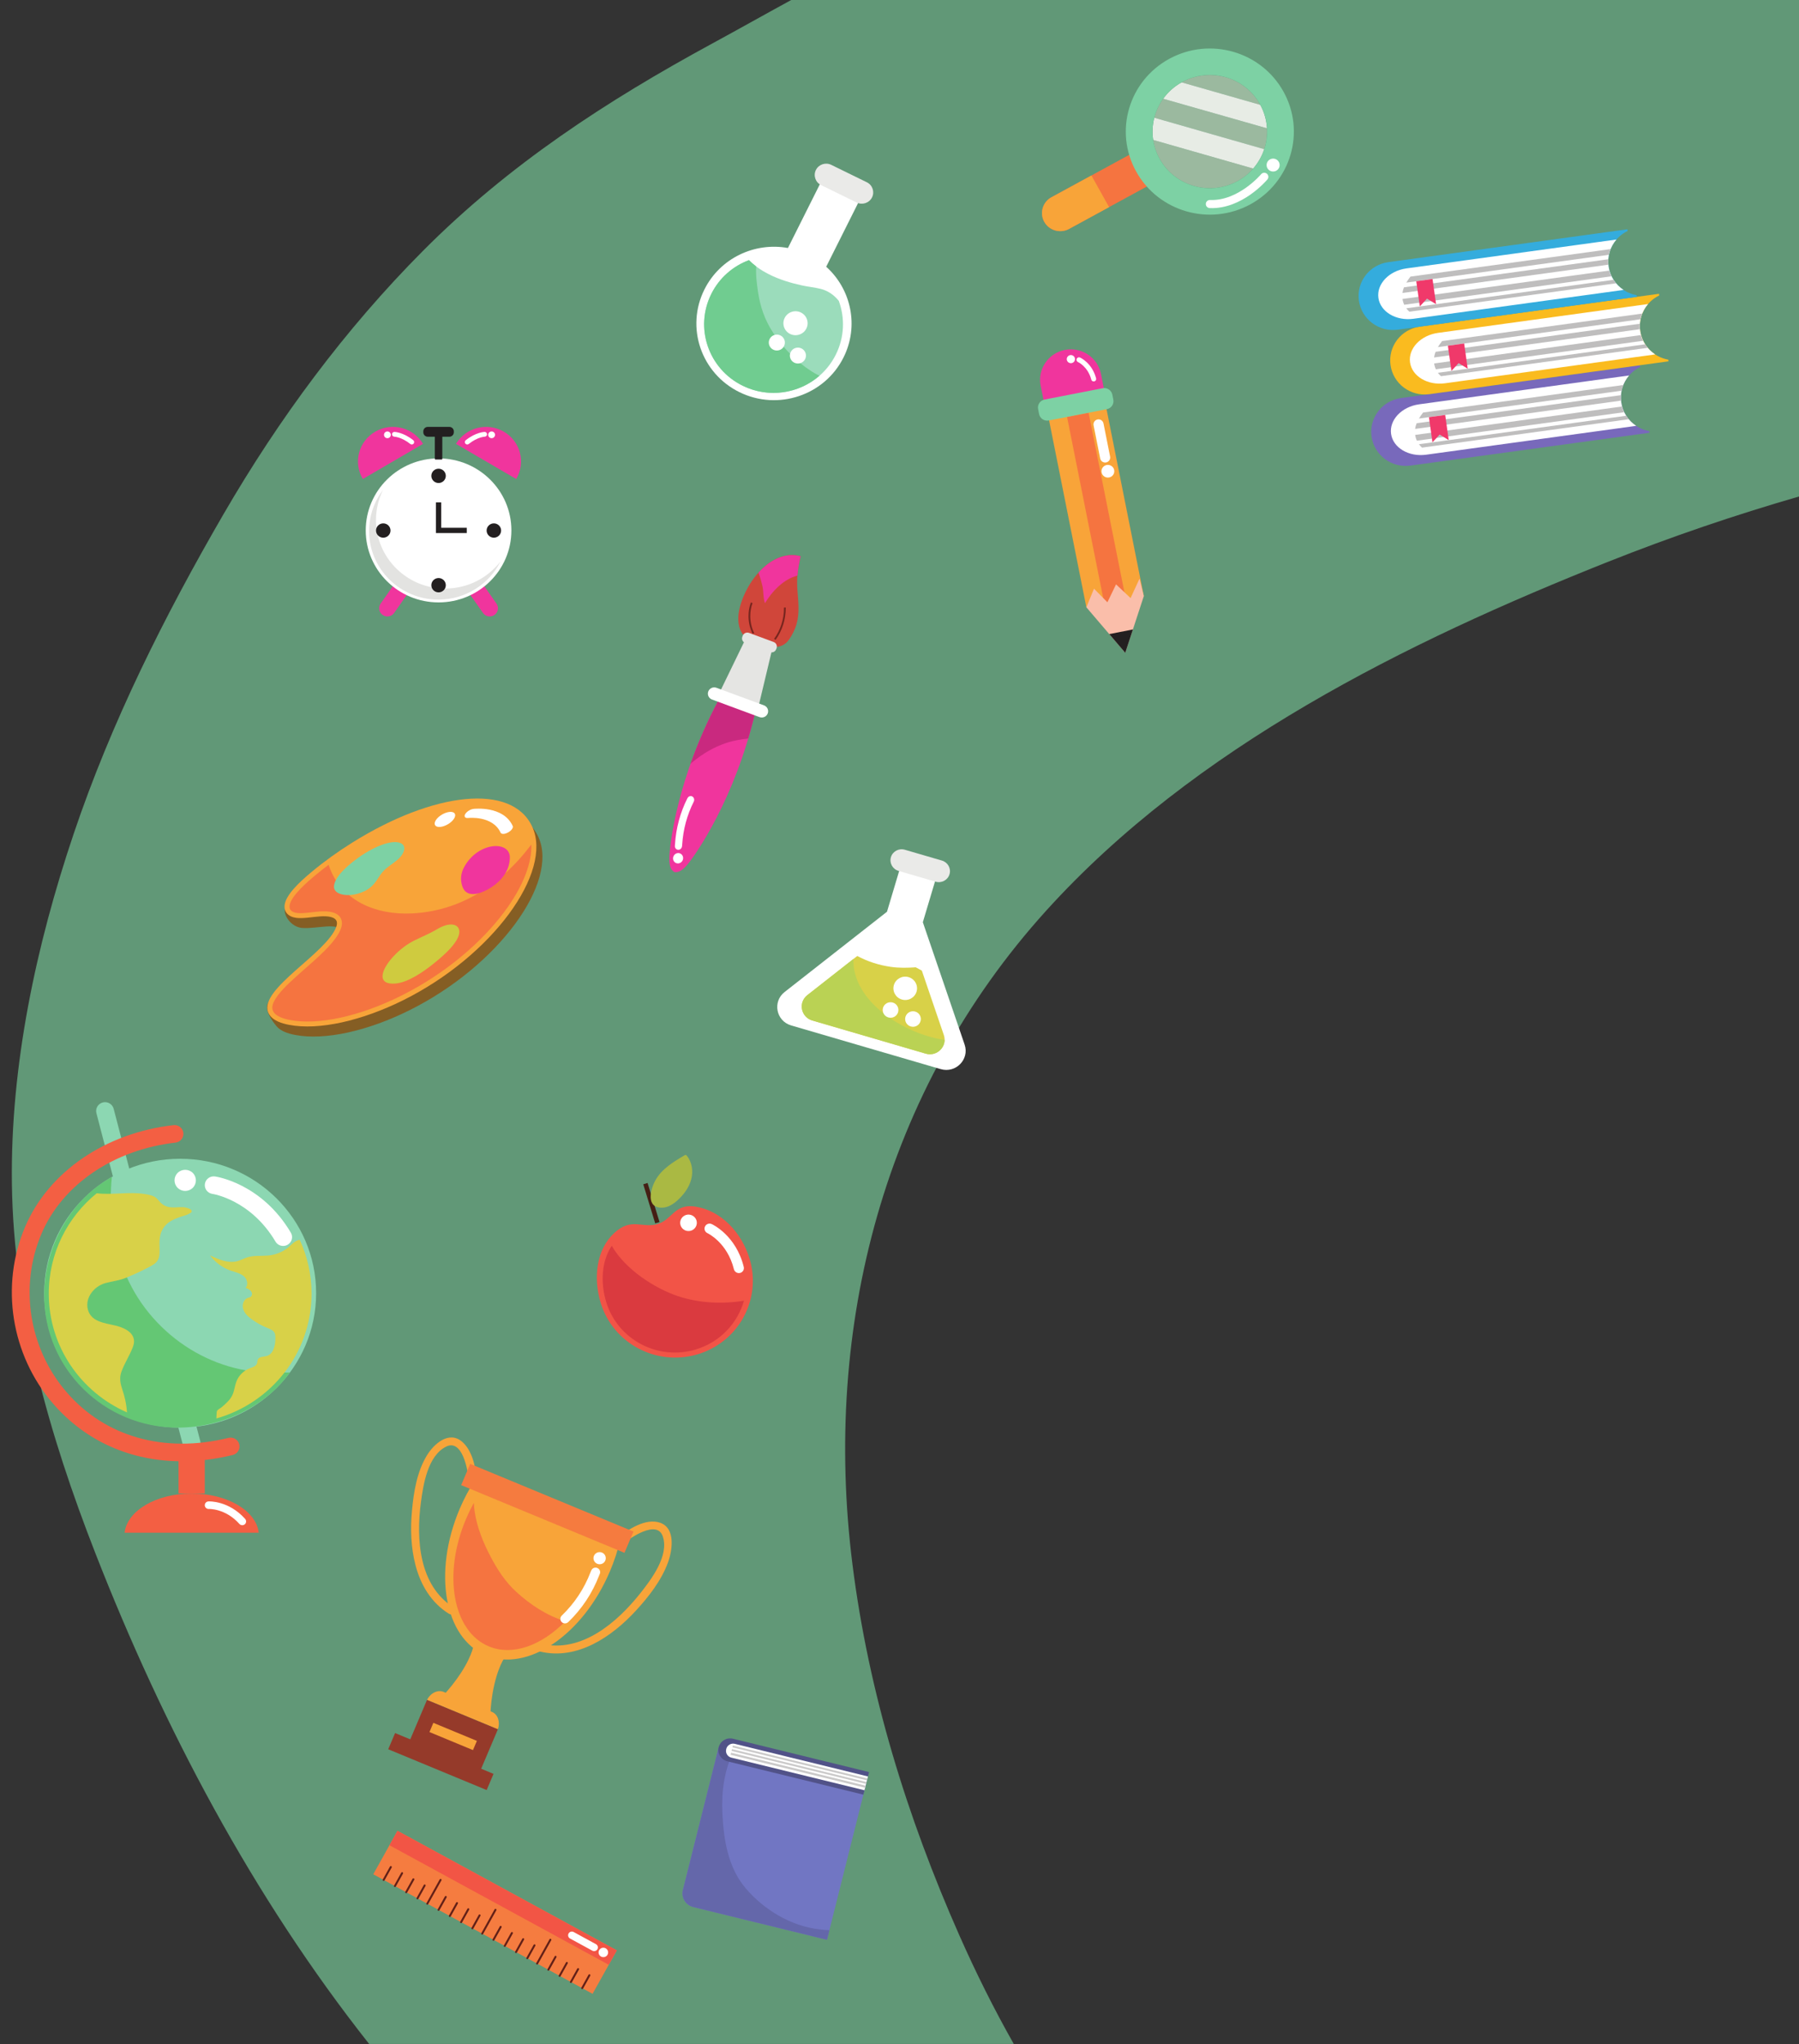 <?xml version="1.0" encoding="UTF-8"?><svg xmlns="http://www.w3.org/2000/svg" xmlns:xlink="http://www.w3.org/1999/xlink" height="425.2" preserveAspectRatio="xMidYMid meet" version="1.0" viewBox="22.5 0.0 374.3 425.2" width="374.3" zoomAndPan="magnify"><rect x="22.5" y="0.0" width="374.3" height="425.2" fill="#333333" stroke="none"/><defs><clipPath id="a"><path d="M 0 0 L 396.852 0 L 396.852 425.199 L 0 425.199 Z M 0 0"/></clipPath><clipPath id="b"><path d="M 24 0 L 396.852 0 L 396.852 425.199 L 24 425.199 Z M 24 0"/></clipPath></defs><g><g clip-path="url(#a)"/><g clip-path="url(#b)"><path d="M 396.852 0.004 L 187.117 0.004 C 181.59 3.016 176.152 6.086 170.812 8.984 C 148.641 21.023 128.355 34.246 110.516 52.172 C 94.277 68.484 80.543 87.086 69.031 106.914 C 56.699 128.172 45.648 150.238 37.805 173.523 C 29.996 196.703 24.668 221.602 24.973 246.129 C 25.305 272.617 32.762 298.586 42.355 323.141 C 56.52 359.402 75.043 394.484 99.305 425.199 L 233.426 425.199 C 229.285 417.887 225.523 410.336 222.094 402.582 C 211.199 377.953 203.211 352.09 199.855 325.367 C 193.66 276.086 206.359 226.797 240.168 189.445 C 270.98 155.402 314.973 133.59 357.238 116.805 C 370.211 111.648 383.438 107.152 396.852 103.27 L 396.852 0.004" fill="#619877"/></g><g><path d="M 194.398 55.488 L 201.984 40.348 L 194.02 36.449 L 186.438 51.59 C 179.527 50.336 172.336 53.676 169.066 60.207 C 165.109 68.105 168.379 77.68 176.371 81.59 C 184.359 85.496 194.047 82.266 198 74.367 C 201.273 67.836 199.598 60.16 194.398 55.488" fill="#fff"/></g><g><path d="M 197.02 62.59 L 196.793 62.32 C 195.848 61.234 194.648 60.441 193.234 60.09 C 191.98 59.781 190.68 59.66 189.418 59.391 C 187.016 58.871 184.625 58.145 182.434 57.035 C 180.93 56.27 179.512 55.309 178.332 54.113 C 175.039 55.344 172.188 57.758 170.504 61.125 C 166.965 68.188 169.891 76.754 177.039 80.25 C 184.188 83.75 192.852 80.855 196.391 73.789 C 198.211 70.156 198.316 66.125 197.02 62.59" fill="#9bdcbb"/></g><g><path d="M 191.301 77.215 C 188.105 75.16 185.406 72.34 183.344 69.188 C 181.594 66.516 180.672 63.812 180.207 60.68 C 179.973 59.082 179.719 57.207 179.836 55.426 C 179.305 55.023 178.797 54.586 178.332 54.113 C 175.039 55.344 172.188 57.758 170.504 61.125 C 166.965 68.188 169.891 76.754 177.039 80.25 C 182.449 82.898 188.727 81.883 192.992 78.172 C 192.414 77.887 191.852 77.566 191.301 77.215" fill="#70cc90"/></g><g><path d="M 200.75 42.133 L 193.332 38.504 C 192.16 37.93 191.68 36.512 192.258 35.355 C 192.84 34.195 194.27 33.715 195.441 34.289 L 202.859 37.918 C 204.031 38.492 204.516 39.91 203.934 41.066 C 203.355 42.227 201.922 42.703 200.75 42.133" fill="#eaeae8"/></g><g><path d="M 190.273 68.344 C 189.652 69.578 188.145 70.082 186.895 69.473 C 185.648 68.863 185.141 67.367 185.758 66.137 C 186.375 64.902 187.887 64.398 189.133 65.008 C 190.379 65.617 190.891 67.113 190.273 68.344" fill="#fff"/></g><g><path d="M 190.016 74.703 C 189.605 75.523 188.602 75.859 187.77 75.453 C 186.938 75.051 186.602 74.055 187.012 73.234 C 187.422 72.414 188.43 72.078 189.258 72.484 C 190.086 72.895 190.426 73.887 190.016 74.703" fill="#fff"/></g><g><path d="M 185.633 71.996 C 185.223 72.816 184.219 73.152 183.387 72.746 C 182.559 72.34 182.219 71.348 182.629 70.527 C 183.039 69.707 184.043 69.371 184.875 69.777 C 185.703 70.184 186.043 71.176 185.633 71.996" fill="#fff"/></g><g><path d="M 223.199 217.305 L 219.016 205.051 L 214.504 191.848 L 217.426 182.07 L 209.969 179.891 L 207.047 189.668 L 195.996 198.328 L 185.746 206.363 C 183.18 208.371 183.973 212.402 187.109 213.316 L 202.668 217.863 L 218.227 222.406 C 221.367 223.324 224.246 220.367 223.199 217.305" fill="#fff"/></g><g><path d="M 218.875 215.312 L 215.699 206.02 L 214.297 201.91 C 213.867 201.688 213.449 201.461 213.031 201.227 C 211.305 201.34 209.602 201.387 207.832 201.133 C 205.379 200.777 203 200.023 200.863 198.867 L 198.242 200.922 L 190.473 207.016 C 188.527 208.539 189.129 211.594 191.508 212.289 L 215.105 219.184 C 217.48 219.879 219.668 217.633 218.875 215.312" fill="#d8d148"/></g><g><path d="M 218.594 216.258 C 210.598 214.973 199.785 208.359 200.062 199.496 L 198.242 200.922 L 190.473 207.016 C 188.527 208.539 189.129 211.594 191.508 212.289 L 215.105 219.184 C 217.133 219.773 219.02 218.234 219.039 216.324 C 218.891 216.305 218.742 216.281 218.594 216.258" fill="#bad254"/></g><g><path d="M 217.172 183.422 L 209.434 181.16 C 208.211 180.805 207.508 179.523 207.867 178.312 C 208.227 177.105 209.523 176.406 210.746 176.766 L 218.488 179.023 C 219.711 179.383 220.418 180.664 220.055 181.871 C 219.695 183.082 218.398 183.777 217.172 183.422" fill="#eaeae8"/></g><g><path d="M 213.199 206.285 C 212.812 207.57 211.445 208.309 210.145 207.926 C 208.844 207.547 208.102 206.195 208.484 204.91 C 208.871 203.621 210.238 202.887 211.535 203.266 C 212.84 203.648 213.582 205 213.199 206.285" fill="#fff"/></g><g><path d="M 214.023 212.441 C 213.77 213.297 212.859 213.785 211.996 213.531 C 211.129 213.281 210.637 212.383 210.891 211.523 C 211.148 210.672 212.055 210.18 212.922 210.434 C 213.789 210.688 214.281 211.586 214.023 212.441" fill="#fff"/></g><g><path d="M 209.355 210.562 C 209.102 211.418 208.191 211.906 207.328 211.652 C 206.461 211.402 205.965 210.504 206.223 209.645 C 206.477 208.793 207.387 208.305 208.254 208.555 C 209.117 208.809 209.613 209.707 209.355 210.562" fill="#fff"/></g><g><path d="M 239.77 46.145 C 238.754 44.324 239.426 42.035 241.266 41.035 L 260.398 30.605 L 264.07 37.191 L 244.938 47.617 C 243.098 48.621 240.785 47.961 239.77 46.145" fill="#f57440"/></g><g><path d="M 249.582 36.504 L 241.266 41.035 C 239.426 42.035 238.754 44.324 239.77 46.145 C 240.785 47.961 243.098 48.621 244.938 47.617 L 253.258 43.086 L 249.582 36.504" fill="#f8a439"/></g><g><path d="M 274.227 39.152 C 270.027 39.152 265.953 36.953 263.781 33.059 C 260.605 27.359 262.699 20.199 268.465 17.059 C 270.285 16.062 272.262 15.594 274.207 15.594 C 278.406 15.594 282.48 17.793 284.652 21.688 C 287.828 27.383 285.73 34.547 279.969 37.688 C 278.145 38.68 276.172 39.152 274.227 39.152 M 262.664 24.488 C 262.285 25.984 262.199 27.559 262.434 29.113 C 269.367 31.098 276.305 33.078 283.242 35.062 C 284.277 33.871 285.055 32.496 285.539 31.031 C 277.914 28.852 270.289 26.672 262.664 24.488 M 268.344 17.129 C 266.777 18.004 265.488 19.184 264.512 20.543 C 271.707 22.602 278.906 24.652 286.109 26.691 C 286.016 25.031 285.562 23.367 284.715 21.809 L 268.344 17.129" fill="#9bb99f"/></g><g><path d="M 286.109 26.691 C 278.906 24.652 271.707 22.602 264.512 20.543 C 265.488 19.184 266.777 18.004 268.344 17.129 L 284.715 21.809 C 285.562 23.367 286.016 25.031 286.109 26.691" fill="#e7ece5"/></g><g><path d="M 283.242 35.062 C 276.305 33.078 269.367 31.098 262.434 29.113 C 262.199 27.559 262.285 25.984 262.664 24.488 C 270.289 26.672 277.914 28.852 285.539 31.031 C 285.055 32.496 284.277 33.871 283.242 35.062" fill="#e7ece5"/></g><g><path d="M 263.781 33.059 C 260.605 27.359 262.699 20.199 268.465 17.059 C 274.227 13.918 281.477 15.988 284.652 21.688 C 287.828 27.383 285.73 34.547 279.969 37.688 C 274.207 40.828 266.957 38.754 263.781 33.059 Z M 289.523 19.031 C 284.863 10.672 274.23 7.633 265.777 12.238 C 257.324 16.848 254.246 27.355 258.906 35.715 C 263.566 44.07 274.203 47.113 282.656 42.504 C 291.113 37.895 294.188 27.387 289.523 19.031" fill="#7dd1a4"/></g><g><path d="M 286.031 34.449 C 285.969 33.711 286.523 33.062 287.273 33 C 288.02 32.938 288.676 33.488 288.738 34.227 C 288.801 34.965 288.246 35.613 287.496 35.676 C 286.746 35.738 286.094 35.188 286.031 34.449" fill="#fff"/></g><g><path d="M 273.484 42.855 C 273.41 42.727 273.375 42.57 273.383 42.414 C 273.398 41.945 273.797 41.586 274.27 41.602 C 280.141 41.836 284.836 36.305 284.883 36.246 C 285.184 35.887 285.723 35.836 286.086 36.137 C 286.453 36.434 286.504 36.965 286.199 37.324 C 285.988 37.578 280.906 43.559 274.199 43.289 C 273.891 43.277 273.625 43.105 273.484 42.855" fill="#fff"/></g><g><path d="M 103.75 95.359 L 105.984 99.645" fill="#f0359d"/></g><g><path d="M 100.559 89.801 C 97.102 91.816 95.949 96.227 97.992 99.645 L 110.516 92.34 C 108.477 88.922 104.02 87.785 100.559 89.801" fill="#f0359d"/></g><g><path d="M 103.812 90.453 C 103.812 90.84 103.496 91.156 103.105 91.156 C 102.711 91.156 102.395 90.84 102.395 90.453 C 102.395 90.062 102.715 89.754 103.105 89.754 C 103.496 89.754 103.812 90.066 103.812 90.453" fill="#fff"/></g><g><path d="M 107.996 92.434 L 107.859 92.352 C 106.035 90.902 104.562 90.844 104.547 90.844 C 104.27 90.836 104.047 90.605 104.055 90.332 C 104.062 90.059 104.297 89.84 104.574 89.848 C 104.648 89.852 106.406 89.918 108.488 91.578 C 108.707 91.75 108.738 92.062 108.566 92.277 C 108.426 92.449 108.191 92.508 107.996 92.434" fill="#fff"/></g><g><path d="M 124.141 95.359 L 121.906 99.645" fill="#f0359d"/></g><g><path d="M 127.332 89.801 C 130.789 91.816 131.941 96.227 129.898 99.645 L 117.371 92.34 C 119.414 88.922 123.871 87.785 127.332 89.801" fill="#f0359d"/></g><g><path d="M 124.074 90.453 C 124.074 90.84 124.395 91.156 124.785 91.156 C 125.18 91.156 125.496 90.84 125.496 90.453 C 125.496 90.062 125.18 89.754 124.785 89.754 C 124.395 89.754 124.074 90.066 124.074 90.453" fill="#fff"/></g><g><path d="M 119.895 92.434 L 120.031 92.352 C 121.855 90.902 123.328 90.844 123.344 90.844 C 123.621 90.836 123.84 90.605 123.836 90.332 C 123.824 90.059 123.594 89.84 123.316 89.848 C 123.242 89.852 121.484 89.918 119.402 91.578 C 119.184 91.75 119.148 92.062 119.324 92.277 C 119.465 92.449 119.695 92.508 119.895 92.434" fill="#fff"/></g><g><path d="M 103.098 128.234 C 102.762 128.234 102.422 128.133 102.121 127.93 C 101.348 127.395 101.152 126.34 101.691 125.57 L 106.742 118.383 C 107.281 117.613 108.352 117.426 109.129 117.957 C 109.906 118.492 110.098 119.547 109.559 120.316 L 104.508 127.504 C 104.176 127.98 103.641 128.234 103.098 128.234" fill="#f0359d"/></g><g><path d="M 124.398 128.234 C 124.734 128.234 125.074 128.133 125.371 127.93 C 126.152 127.395 126.344 126.34 125.805 125.57 L 120.754 118.383 C 120.215 117.613 119.145 117.426 118.367 117.957 C 117.59 118.492 117.398 119.547 117.938 120.316 L 122.988 127.504 C 123.32 127.98 123.855 128.234 124.398 128.234" fill="#f0359d"/></g><g><path d="M 128.902 110.34 C 128.902 118.613 122.117 125.316 113.75 125.316 C 105.379 125.316 98.594 118.613 98.594 110.34 C 98.594 102.066 105.379 95.359 113.75 95.359 C 122.117 95.359 128.902 102.066 128.902 110.34" fill="#fff"/></g><g><path d="M 115.145 122.434 C 107.184 122.434 100.73 116.055 100.73 108.184 C 100.73 105.93 101.258 103.801 102.199 101.906 C 100.379 104.293 99.297 107.266 99.297 110.484 C 99.297 118.355 105.75 124.734 113.711 124.734 C 119.395 124.734 124.305 121.484 126.652 116.762 C 124.02 120.203 119.844 122.434 115.145 122.434" fill="#e3e3e1"/></g><g><path d="M 115.254 98.992 C 115.254 99.812 114.578 100.48 113.75 100.48 C 112.918 100.48 112.242 99.812 112.242 98.992 C 112.242 98.172 112.918 97.504 113.75 97.504 C 114.578 97.504 115.254 98.172 115.254 98.992" fill="#231f20"/></g><g><path d="M 115.254 121.738 C 115.254 122.562 114.578 123.227 113.75 123.227 C 112.918 123.227 112.242 122.562 112.242 121.738 C 112.242 120.914 112.918 120.246 113.75 120.246 C 114.578 120.246 115.254 120.914 115.254 121.738" fill="#231f20"/></g><g><path d="M 125.254 111.855 C 124.422 111.855 123.746 111.188 123.746 110.363 C 123.746 109.543 124.422 108.875 125.254 108.875 C 126.086 108.875 126.762 109.543 126.762 110.363 C 126.762 111.188 126.086 111.855 125.254 111.855" fill="#231f20"/></g><g><path d="M 102.242 111.855 C 101.41 111.855 100.734 111.188 100.734 110.363 C 100.734 109.543 101.41 108.875 102.242 108.875 C 103.074 108.875 103.75 109.543 103.75 110.363 C 103.75 111.188 103.074 111.855 102.242 111.855" fill="#231f20"/></g><g><path d="M 119.617 110.887 L 113.195 110.887 L 113.195 104.512 L 114.301 104.512 L 114.301 109.793 L 119.617 109.793 L 119.617 110.887" fill="#231f20"/></g><g><path d="M 114.488 95.594 L 114.527 95.359 L 114.527 90.52 C 114.527 90.098 114.18 89.75 113.75 89.75 C 113.316 89.75 112.969 90.098 112.969 90.52 L 112.969 95.359 L 113.012 95.594 L 114.488 95.594" fill="#231f20"/></g><g><path d="M 115.992 90.852 L 111.504 90.852 C 110.992 90.852 110.574 90.438 110.574 89.934 L 110.574 89.723 C 110.574 89.215 110.992 88.805 111.504 88.805 L 115.992 88.805 C 116.504 88.805 116.922 89.215 116.922 89.723 L 116.922 89.934 C 116.922 90.438 116.504 90.852 115.992 90.852" fill="#231f20"/></g><g><path d="M 252.219 81.039 L 251.566 77.77 C 250.887 74.359 247.504 72.117 244.055 72.793 C 240.602 73.465 238.336 76.809 239.016 80.219 L 239.668 83.484 L 252.219 81.039" fill="#f0359d"/></g><g><path d="M 260.484 124.004 L 248.531 126.336 L 240.625 86.703 L 252.578 84.375 L 260.484 124.004" fill="#f8a439"/></g><g><path d="M 248.992 85.855 L 244.512 86.73 L 252.418 126.359 L 256.902 125.488 L 248.992 85.855" fill="#f57440"/></g><g><path d="M 256.621 135.805 L 248.531 126.336 L 250.117 122.461 L 252.906 125.293 L 254.703 121.566 L 257.73 124.414 L 259.59 120.379 L 260.484 124.004 L 256.621 135.805" fill="#fabeaa"/></g><g><path d="M 253.293 131.906 L 256.621 135.805 L 258.215 130.945 Z M 253.293 131.906" fill="#231f20"/></g><g><path d="M 251.695 98.285 C 251.555 97.57 252.027 96.875 252.746 96.734 C 253.473 96.594 254.176 97.059 254.316 97.773 C 254.461 98.488 253.988 99.184 253.266 99.324 C 252.543 99.465 251.84 99 251.695 98.285" fill="#fffeff"/></g><g><path d="M 250.855 87.258 C 251.426 87.145 251.98 87.516 252.09 88.074 L 253.469 94.977 C 253.582 95.539 253.211 96.086 252.641 96.199 C 252.074 96.309 251.52 95.941 251.406 95.379 L 250.027 88.477 C 249.918 87.914 250.289 87.367 250.855 87.258" fill="#fffeff"/></g><g><path d="M 252.793 85.117 L 240.703 87.473 C 239.781 87.652 238.879 87.055 238.695 86.145 L 238.488 85.102 C 238.309 84.188 238.914 83.297 239.836 83.117 L 251.922 80.758 C 252.844 80.578 253.746 81.18 253.93 82.09 L 254.137 83.133 C 254.32 84.043 253.715 84.938 252.793 85.117" fill="#7dd1a4"/></g><g><path d="M 249.914 79.336 C 249.742 79.285 249.605 79.152 249.555 78.969 C 248.828 76.23 246.801 75.32 246.777 75.312 C 246.52 75.195 246.398 74.895 246.516 74.633 C 246.633 74.375 246.938 74.258 247.199 74.371 C 247.301 74.414 249.707 75.496 250.559 78.711 C 250.633 78.984 250.465 79.266 250.188 79.336 L 249.914 79.336" fill="#fff"/></g><g><path d="M 246.016 75.18 C 245.754 75.566 245.223 75.668 244.832 75.41 C 244.438 75.148 244.336 74.625 244.598 74.238 C 244.859 73.852 245.391 73.746 245.781 74.008 C 246.176 74.266 246.277 74.789 246.016 75.18" fill="#fff"/></g><g><path d="M 183.387 134.562 C 184.656 134.648 185.844 134.293 186.73 132.957 C 187.383 131.984 187.922 130.93 188.238 129.805 C 188.906 127.438 188.57 124.965 188.398 122.559 C 188.219 120.082 188.551 118.082 189.07 115.711 C 182.551 114.023 176.945 122.066 176.184 127.602 C 175.93 129.422 176.238 131.562 177.852 132.719 C 178.367 133.094 178.98 133.316 179.582 133.531 C 180.793 133.961 182.133 134.48 183.387 134.562" fill="#d0463a"/></g><g><path d="M 181.156 122.023 C 181.387 123.074 181.262 124.426 181.66 125.484 C 183.133 122.988 185.609 120.426 188.41 119.746 C 188.52 118.414 188.762 117.129 189.07 115.711 C 185.73 114.848 182.637 116.535 180.309 119.129 C 180.652 120.074 180.941 121.043 181.156 122.023" fill="#f0359d"/></g><g><path d="M 177.645 132.871 L 183.191 134.922 L 180.152 147.641 L 171.949 144.609 L 177.645 132.871" fill="#e5e5e3"/></g><g><path d="M 161.785 177.859 C 161.652 179.969 162.016 180.902 162.727 181.359 L 162.875 181.414 C 163.715 181.531 164.609 181.062 165.906 179.383 C 167.25 177.652 175.348 166.359 179.621 148.207 L 175.945 146.848 L 175.797 146.793 L 172.121 145.434 C 163.305 161.91 161.922 175.688 161.785 177.859" fill="#f0359d"/></g><g><path d="M 166.617 158.508 C 168.77 156.738 171.094 155.367 173.766 154.5 C 175.188 154.039 176.68 153.797 178.18 153.629 C 178.691 151.895 179.18 150.09 179.621 148.207 L 175.945 146.848 L 175.797 146.793 L 172.121 145.434 C 169.559 150.223 167.629 154.777 166.168 158.891 C 166.316 158.762 166.465 158.633 166.617 158.508" fill="#c9297f"/></g><g><path d="M 171.562 143.074 L 181.461 146.734 C 182.141 146.984 182.488 147.738 182.234 148.41 C 181.98 149.086 181.215 149.43 180.535 149.18 L 170.641 145.52 C 169.961 145.27 169.609 144.516 169.863 143.84 C 170.121 143.168 170.887 142.824 171.562 143.074" fill="#fff"/></g><g><path d="M 178.344 131.656 L 183.469 133.555 C 183.996 133.746 184.266 134.328 184.07 134.852 L 183.988 135.062 C 183.793 135.582 183.203 135.848 182.676 135.652 L 177.551 133.762 C 177.023 133.562 176.754 132.98 176.953 132.461 L 177.031 132.25 C 177.227 131.73 177.82 131.465 178.344 131.656" fill="#e5e5e3"/></g><g><path d="M 164.176 177.629 C 164.652 177.945 164.773 178.613 164.449 179.113 C 164.121 179.617 163.473 179.766 162.988 179.445 C 162.512 179.125 162.391 178.461 162.715 177.961 C 163.039 177.457 163.691 177.309 164.176 177.629" fill="#fff"/></g><g><path d="M 162.973 175.672 Z M 162.973 175.672 L 162.977 175.668 Z M 166.258 165.605 C 166.355 165.613 166.449 165.641 166.543 165.688 C 166.906 165.891 167.039 166.375 166.84 166.773 C 165.445 169.543 164.641 172.539 164.438 175.676 C 164.418 175.996 164.41 176.113 164.344 176.273 C 164.176 176.688 163.73 176.887 163.352 176.719 C 163.02 176.574 162.852 176.195 162.926 175.828 L 162.941 175.629 C 163.156 172.254 164.023 169.031 165.523 166.051 C 165.672 165.75 165.969 165.586 166.258 165.605" fill="#fff"/></g><g><path d="M 183.863 133.113 C 185.234 131.203 185.984 128.867 185.984 126.523 L 185.984 126.379 L 185.617 126.379 L 185.617 126.523 C 185.617 128.789 184.891 131.055 183.566 132.902 L 183.863 133.113" fill="#76251e"/></g><g><path d="M 179.418 131.695 C 178.875 130.598 178.602 129.379 178.602 128.156 C 178.602 127.234 178.758 126.316 179.07 125.453 L 178.727 125.328 C 178.395 126.234 178.234 127.195 178.234 128.156 C 178.234 129.434 178.52 130.707 179.09 131.855 L 179.418 131.695" fill="#76251e"/></g><g><path d="M 178.445 261.805 C 181.027 270.254 176.195 279.172 167.645 281.73 C 159.098 284.281 150.074 279.504 147.488 271.055 C 145.895 265.844 146.559 259.938 150.309 256.484 C 153.898 253.172 156.078 255.598 159.352 254.617 C 162.379 253.715 162.836 250.297 167.234 251.012 C 172.535 251.871 176.773 256.344 178.445 261.805" fill="#f25447"/></g><g><path d="M 163.531 269.625 C 158.812 268.051 152.602 264.109 149.781 259.152 C 147.641 262.371 147.402 266.848 148.637 270.883 C 151.02 278.68 159.348 283.09 167.238 280.73 C 172.305 279.219 175.957 275.277 177.289 270.586 C 172.648 271.324 167.867 271.074 163.531 269.625" fill="#da3a3f"/></g><g><path d="M 175.922 264.793 C 175.578 264.691 175.293 264.414 175.199 264.043 C 173.824 258.465 169.734 256.547 169.691 256.527 C 169.164 256.285 168.934 255.668 169.18 255.145 C 169.422 254.621 170.047 254.395 170.574 254.637 C 170.781 254.73 175.633 257.004 177.246 263.551 C 177.387 264.109 177.039 264.672 176.473 264.809 C 176.285 264.852 176.094 264.848 175.922 264.793" fill="#fff"/></g><g><path d="M 167.277 255.188 C 166.824 256.023 165.773 256.336 164.934 255.891 C 164.086 255.441 163.77 254.402 164.223 253.57 C 164.672 252.734 165.723 252.422 166.566 252.867 C 167.414 253.316 167.73 254.355 167.277 255.188" fill="#fff"/></g><g><path d="M 159.723 254.219 L 157.234 246.086 L 156.336 246.363 L 158.824 254.496" fill="#451f14"/></g><g><path d="M 158.852 245.555 C 160.148 243.188 162.605 241.699 164.945 240.32 L 165.141 240.25 C 165.246 240.254 165.328 240.34 165.395 240.418 C 166.496 241.754 166.754 243.645 166.32 245.316 C 165.887 246.984 164.824 248.441 163.551 249.617 C 162.652 250.445 161.555 251.184 160.324 251.223 C 156.801 251.34 157.82 247.434 158.852 245.555" fill="#aab943"/></g><g><path d="M 159.703 250.305 C 159.809 249.961 161.238 246.445 163.289 244.281" fill="#aab943"/></g><g><path d="M 359.809 83.676 C 359.367 80.555 361.055 77.633 363.773 76.324 L 363.727 75.977 L 313.984 82.809 C 310.062 83.352 307.32 86.93 307.863 90.812 C 308.41 94.688 312.035 97.398 315.961 96.855 L 365.699 90.023 L 365.648 89.68 C 362.676 89.152 360.246 86.797 359.809 83.676" fill="#7869bb"/></g><g><path d="M 311.926 90.254 C 312.332 93.145 315.605 95.09 319.23 94.59 L 362.93 88.586 C 361.285 87.504 360.102 85.762 359.809 83.676 C 359.512 81.59 360.176 79.594 361.453 78.105 L 317.758 84.109 C 314.133 84.609 311.52 87.359 311.926 90.254" fill="#fff"/></g><g><path d="M 317.102 91.18 C 317.156 91.355 317.223 91.52 317.289 91.676 L 360.406 85.75 C 360.219 85.375 360.062 84.98 359.945 84.566 L 316.941 90.473 C 316.977 90.703 317.023 90.938 317.102 91.18" fill="#bfbebe"/></g><g><path d="M 317.246 88.043 C 317.09 88.426 316.984 88.816 316.934 89.223 L 359.73 83.344 C 359.699 82.961 359.695 82.582 359.73 82.207 L 317.246 88.043" fill="#bfbebe"/></g><g><path d="M 318.367 93.117 L 361.395 87.207 C 361.195 86.977 361.008 86.738 360.84 86.488 L 317.723 92.41 C 317.914 92.676 318.129 92.91 318.367 93.117" fill="#bfbebe"/></g><g><path d="M 318.59 85.812 C 318.277 86.223 317.984 86.641 317.73 87.066 L 359.871 81.277 C 359.965 80.871 360.082 80.473 360.242 80.09 L 318.59 85.812" fill="#bfbebe"/></g><g><path d="M 323.922 91.559 L 322.035 90.398 L 320.539 92.023 L 319.805 86.785 L 323.188 86.32 L 323.922 91.559" fill="#f0396a"/></g><g><path d="M 363.754 68.812 C 363.312 65.695 365.004 62.77 367.723 61.461 L 367.672 61.117 L 317.93 67.949 C 314.004 68.488 311.266 72.07 311.812 75.949 C 312.355 79.828 315.98 82.535 319.906 81.996 L 369.648 75.164 L 369.598 74.816 C 366.621 74.293 364.191 71.934 363.754 68.812" fill="#fabb1f"/></g><g><path d="M 315.871 75.391 C 316.277 78.285 319.551 80.227 323.18 79.73 L 366.875 73.727 C 365.23 72.641 364.047 70.898 363.754 68.812 C 363.461 66.727 364.121 64.73 365.398 63.246 L 321.707 69.246 C 318.074 69.746 315.469 72.496 315.871 75.391" fill="#fff"/></g><g><path d="M 321.051 76.32 C 321.105 76.492 321.168 76.656 321.238 76.812 L 364.352 70.891 C 364.164 70.512 364.008 70.117 363.895 69.703 L 320.887 75.609 C 320.922 75.844 320.973 76.078 321.051 76.32" fill="#bfbebe"/></g><g><path d="M 321.191 73.184 C 321.039 73.562 320.934 73.957 320.875 74.363 L 363.676 68.484 C 363.645 68.102 363.645 67.723 363.676 67.348 L 321.191 73.184" fill="#bfbebe"/></g><g><path d="M 322.312 78.258 L 365.344 72.348 C 365.145 72.117 364.953 71.879 364.785 71.625 L 321.668 77.551 C 321.859 77.816 322.074 78.051 322.312 78.258" fill="#bfbebe"/></g><g><path d="M 322.535 70.953 C 322.227 71.359 321.93 71.777 321.676 72.207 L 363.816 66.418 C 363.91 66.012 364.027 65.609 364.191 65.23 L 322.535 70.953" fill="#bfbebe"/></g><g><path d="M 327.871 76.699 L 325.98 75.535 L 324.484 77.16 L 323.746 71.922 L 327.133 71.457 L 327.871 76.699" fill="#f0396a"/></g><g><path d="M 357.176 55.398 C 356.734 52.277 358.422 49.355 361.141 48.047 L 361.094 47.699 L 311.352 54.535 C 307.426 55.074 304.688 58.652 305.23 62.535 C 305.777 66.414 309.402 69.121 313.324 68.582 L 363.066 61.75 L 363.02 61.402 C 360.043 60.879 357.609 58.52 357.176 55.398" fill="#34acdd"/></g><g><path d="M 309.293 61.977 C 309.699 64.871 312.973 66.812 316.598 66.312 L 360.297 60.312 C 358.652 59.227 357.469 57.484 357.176 55.398 C 356.879 53.312 357.539 51.316 358.82 49.828 L 315.125 55.836 C 311.496 56.332 308.887 59.082 309.293 61.977" fill="#fff"/></g><g><path d="M 314.469 62.902 C 314.523 63.078 314.59 63.238 314.656 63.398 L 357.773 57.477 C 357.586 57.098 357.43 56.703 357.312 56.289 L 314.305 62.195 C 314.344 62.43 314.391 62.664 314.469 62.902" fill="#bfbebe"/></g><g><path d="M 314.609 59.77 C 314.461 60.148 314.352 60.543 314.297 60.945 L 357.098 55.066 C 357.066 54.688 357.062 54.305 357.098 53.934 L 314.609 59.77" fill="#bfbebe"/></g><g><path d="M 315.734 64.84 L 358.762 58.93 C 358.562 58.699 358.375 58.465 358.203 58.211 L 315.09 64.133 C 315.281 64.398 315.496 64.637 315.734 64.84" fill="#bfbebe"/></g><g><path d="M 315.957 57.539 C 315.645 57.945 315.352 58.363 315.098 58.793 L 357.238 53.004 C 357.332 52.598 357.445 52.195 357.609 51.816 L 315.957 57.539" fill="#bfbebe"/></g><g><path d="M 321.289 63.281 L 319.398 62.121 L 317.906 63.746 L 317.168 58.508 L 320.555 58.043 L 321.289 63.281" fill="#f0396a"/></g><g><path d="M 194.562 403.527 L 166.746 396.711 C 165.16 396.32 164.191 394.738 164.586 393.168 L 172.035 363.465 L 202.727 370.984 L 194.562 403.527" fill="#7176c3"/></g><g><path d="M 193.02 401.363 C 187.078 400.691 181.5 397.316 177.676 392.848 C 173.938 388.477 173.059 382.66 172.797 377.117 C 172.59 372.742 173.188 368.16 175.176 364.234 L 172.035 363.465 L 164.586 393.168 C 164.191 394.738 165.16 396.32 166.746 396.711 L 194.562 403.527 L 195.062 401.531 C 194.359 401.496 193.672 401.438 193.02 401.363" fill="#6467aa"/></g><g><path d="M 202.137 373.336 L 173.824 366.395 C 172.512 366.074 171.711 364.762 172.035 363.465 C 172.363 362.168 173.691 361.379 175.004 361.699 L 203.312 368.637 L 202.137 373.336" fill="#515288"/></g><g><path d="M 202.363 372.422 L 174.656 365.633 C 173.875 365.441 173.398 364.656 173.594 363.887 L 173.609 363.812 C 173.805 363.039 174.598 362.57 175.379 362.762 L 203.086 369.551 L 202.363 372.422" fill="#fff"/></g><g><path d="M 174.5 365.039 L 202.496 371.902 L 202.605 371.469 L 174.609 364.605 L 174.5 365.039" fill="#cac9c9"/></g><g><path d="M 174.699 364.234 L 202.695 371.098 L 202.789 370.727 L 174.793 363.863 L 174.699 364.234" fill="#cac9c9"/></g><g><path d="M 174.98 363.121 L 174.887 363.492 L 202.883 370.355 L 202.977 369.984 L 174.98 363.121" fill="#cac9c9"/></g><g><path d="M 100.16 389.898 L 105.203 380.859 L 150.832 405.727 L 145.789 414.766 L 100.16 389.898" fill="#f57c40"/></g><g><path d="M 143.809 413.688 L 145.309 411.004 C 145.363 410.902 145.328 410.777 145.23 410.723 C 145.129 410.668 145.004 410.703 144.949 410.801 L 143.449 413.488 C 143.395 413.586 143.43 413.711 143.531 413.77 C 143.629 413.824 143.754 413.785 143.809 413.688" fill="#622017"/></g><g><path d="M 141.465 412.41 L 142.961 409.723 C 143.02 409.625 142.98 409.5 142.883 409.445 C 142.785 409.391 142.66 409.426 142.605 409.523 L 141.105 412.211 C 141.051 412.309 141.086 412.434 141.184 412.488 C 141.281 412.543 141.406 412.508 141.465 412.41" fill="#622017"/></g><g><path d="M 139.113 411.133 L 140.613 408.445 C 140.672 408.348 140.637 408.223 140.535 408.164 C 140.438 408.109 140.312 408.145 140.258 408.246 L 138.758 410.934 C 138.703 411.031 138.738 411.156 138.836 411.211 C 138.934 411.266 139.059 411.23 139.113 411.133" fill="#622017"/></g><g><path d="M 136.77 409.852 L 138.27 407.164 C 138.324 407.066 138.289 406.941 138.191 406.887 C 138.09 406.832 137.965 406.867 137.91 406.965 L 136.41 409.652 C 136.355 409.754 136.395 409.879 136.492 409.934 C 136.59 409.988 136.715 409.953 136.77 409.852" fill="#622017"/></g><g><path d="M 134.426 408.574 L 137.191 403.617 C 137.246 403.52 137.211 403.395 137.109 403.34 C 137.012 403.285 136.887 403.32 136.832 403.418 L 134.066 408.375 C 134.012 408.473 134.047 408.598 134.148 408.652 C 134.246 408.711 134.371 408.672 134.426 408.574" fill="#622017"/></g><g><path d="M 132.387 407.465 L 133.883 404.773 C 133.938 404.676 133.902 404.551 133.805 404.496 C 133.707 404.441 133.582 404.477 133.527 404.578 L 132.027 407.262 C 131.973 407.363 132.008 407.488 132.105 407.543 C 132.203 407.598 132.328 407.562 132.387 407.465" fill="#622017"/></g><g><path d="M 130.039 406.184 L 131.539 403.496 C 131.594 403.398 131.559 403.273 131.457 403.219 C 131.359 403.164 131.234 403.199 131.18 403.297 L 129.68 405.984 C 129.625 406.086 129.66 406.211 129.758 406.266 C 129.859 406.32 129.984 406.285 130.039 406.184" fill="#622017"/></g><g><path d="M 127.695 404.906 L 129.191 402.219 C 129.246 402.121 129.211 401.996 129.113 401.941 C 129.016 401.887 128.891 401.922 128.832 402.02 L 127.336 404.707 C 127.281 404.805 127.316 404.93 127.414 404.984 C 127.512 405.039 127.637 405.004 127.695 404.906" fill="#622017"/></g><g><path d="M 125.348 403.629 L 126.848 400.941 C 126.902 400.844 126.867 400.719 126.77 400.66 C 126.668 400.605 126.543 400.641 126.488 400.742 L 124.988 403.426 C 124.934 403.527 124.969 403.652 125.07 403.707 C 125.168 403.762 125.293 403.727 125.348 403.629" fill="#622017"/></g><g><path d="M 123 402.348 L 125.766 397.395 C 125.82 397.293 125.785 397.168 125.688 397.113 C 125.586 397.059 125.461 397.094 125.406 397.191 L 122.645 402.148 C 122.59 402.246 122.621 402.371 122.723 402.43 C 122.82 402.484 122.945 402.449 123 402.348" fill="#622017"/></g><g><path d="M 120.961 401.238 L 122.461 398.551 C 122.516 398.453 122.48 398.328 122.383 398.27 C 122.281 398.215 122.156 398.25 122.102 398.352 L 120.602 401.035 C 120.547 401.137 120.582 401.262 120.684 401.316 C 120.781 401.371 120.906 401.336 120.961 401.238" fill="#622017"/></g><g><path d="M 118.613 399.957 L 120.113 397.273 C 120.168 397.172 120.133 397.047 120.035 396.992 C 119.938 396.938 119.812 396.973 119.754 397.07 L 118.258 399.758 C 118.199 399.855 118.238 399.98 118.336 400.039 C 118.434 400.094 118.559 400.059 118.613 399.957" fill="#622017"/></g><g><path d="M 116.27 398.68 L 117.766 395.992 C 117.82 395.895 117.785 395.77 117.688 395.715 C 117.59 395.656 117.465 395.691 117.406 395.793 L 115.91 398.48 C 115.855 398.578 115.891 398.703 115.988 398.758 C 116.09 398.812 116.215 398.777 116.27 398.68" fill="#622017"/></g><g><path d="M 113.922 397.402 L 115.422 394.715 C 115.477 394.613 115.441 394.488 115.344 394.434 C 115.242 394.379 115.117 394.414 115.062 394.516 L 113.566 397.203 C 113.512 397.301 113.547 397.426 113.645 397.48 C 113.742 397.535 113.867 397.5 113.922 397.402" fill="#622017"/></g><g><path d="M 111.578 396.121 L 114.34 391.168 C 114.395 391.066 114.359 390.941 114.262 390.887 C 114.164 390.832 114.039 390.867 113.984 390.969 L 111.219 395.922 C 111.164 396.02 111.199 396.145 111.297 396.203 C 111.398 396.258 111.523 396.223 111.578 396.121" fill="#622017"/></g><g><path d="M 109.535 395.012 L 111.035 392.324 C 111.09 392.227 111.055 392.102 110.957 392.043 C 110.855 391.988 110.73 392.027 110.676 392.125 L 109.18 394.812 C 109.121 394.91 109.156 395.035 109.258 395.09 C 109.355 395.145 109.48 395.109 109.535 395.012" fill="#622017"/></g><g><path d="M 107.191 393.73 L 108.691 391.043 C 108.746 390.945 108.711 390.82 108.609 390.766 C 108.512 390.711 108.387 390.746 108.332 390.844 L 106.832 393.531 C 106.777 393.633 106.812 393.758 106.914 393.812 C 107.012 393.867 107.137 393.832 107.191 393.73" fill="#622017"/></g><g><path d="M 104.844 392.453 L 106.344 389.766 C 106.398 389.668 106.363 389.543 106.262 389.488 C 106.164 389.434 106.039 389.469 105.984 389.566 L 104.488 392.254 C 104.43 392.352 104.469 392.477 104.566 392.535 C 104.664 392.59 104.789 392.555 104.844 392.453" fill="#622017"/></g><g><path d="M 102.5 391.176 L 103.996 388.488 C 104.055 388.391 104.016 388.266 103.918 388.211 C 103.82 388.152 103.695 388.191 103.641 388.289 L 102.141 390.977 C 102.086 391.074 102.121 391.199 102.219 391.254 C 102.316 391.309 102.441 391.273 102.5 391.176" fill="#622017"/></g><g><path d="M 103.531 383.859 L 105.203 380.859 L 150.832 405.727 L 149.156 408.727 L 103.531 383.859" fill="#f25545"/></g><g><path d="M 147.555 407.016 C 147.074 406.754 146.898 406.156 147.164 405.684 C 147.43 405.211 148.031 405.035 148.512 405.297 C 148.992 405.559 149.168 406.156 148.902 406.633 C 148.641 407.105 148.035 407.277 147.555 407.016" fill="#fffeff"/></g><g><path d="M 140.797 402.215 C 141.004 401.84 141.484 401.703 141.859 401.91 L 146.496 404.438 C 146.871 404.641 147.012 405.113 146.805 405.484 C 146.598 405.859 146.117 405.996 145.738 405.789 L 141.105 403.266 C 140.73 403.059 140.59 402.586 140.797 402.215" fill="#fffeff"/></g><g><path d="M 152.027 321.254 C 153.645 319.871 159.195 316.086 160.395 319.59 C 161.766 323.594 158.031 328.531 155.715 331.449 C 150.91 337.496 143.516 343.922 135.133 341.957 C 134.098 341.715 133.891 343.344 134.926 343.582 C 142.66 345.395 149.832 340.457 154.797 335.066 C 157.492 332.137 160.121 328.766 161.488 325.008 C 162.387 322.527 163.121 317.914 159.836 316.766 C 156.902 315.734 153.145 318.137 151.031 319.945 C 150.23 320.633 151.223 321.945 152.027 321.254" fill="#f8a439"/></g><g><path d="M 121.656 307.766 C 121.488 305.148 120.719 301.641 118.586 299.867 C 115.863 297.609 112.781 300.383 111.344 302.727 C 109.258 306.129 108.574 310.34 108.219 314.242 C 107.867 318.047 107.984 321.949 108.965 325.656 C 110.035 329.73 112.23 333.418 115.895 335.695 C 116.785 336.254 117.816 334.969 116.918 334.406 C 109.633 329.875 109.07 320.152 110.074 312.535 C 110.562 308.836 111.504 302.785 115.352 300.922 C 118.711 299.289 119.883 305.898 120.016 307.984 C 120.082 309.035 121.727 308.816 121.656 307.766" fill="#f8a439"/></g><g><path d="M 114.789 352.629 L 124.523 356.664 C 124.594 355.07 124.793 352.852 125.344 350.465 C 126.402 345.852 127.934 344.191 127.934 344.191 L 124.602 342.812 L 124.453 343.16 L 121.121 341.777 C 121.121 341.777 121 344.016 118.41 348 C 117.184 349.891 115.852 351.48 114.789 352.629" fill="#f8a439"/></g><g><path d="M 121.277 307.945 C 120.102 309.777 119.039 311.77 118.133 313.906 C 112.516 327.148 114.961 340.789 123.598 344.367 C 132.23 347.945 143.789 340.109 149.406 326.867 C 150.312 324.734 151.008 322.586 151.504 320.477 L 121.277 307.945" fill="#f8a439"/></g><g><path d="M 129.895 331.129 C 127.68 329.098 126.07 326.645 124.676 324.02 C 123.047 320.953 121.664 317.605 121.215 314.148 C 121.148 313.648 121.109 313.145 121.098 312.641 C 120.504 313.703 119.957 314.82 119.461 315.984 C 114.57 327.512 116.703 339.379 124.219 342.496 C 129.156 344.543 135.188 342.305 140.133 337.262 C 136.316 336.145 132.766 333.762 129.895 331.129" fill="#f57440"/></g><g><path d="M 146.258 324.934 C 145.816 324.387 145.906 323.594 146.461 323.152 C 147.016 322.719 147.816 322.809 148.262 323.355 C 148.699 323.902 148.609 324.695 148.059 325.133 C 147.504 325.566 146.699 325.48 146.258 324.934" fill="#fff"/></g><g><path d="M 147.129 327.68 Z M 147.129 327.68 Z M 139.68 337.641 C 139.562 337.594 139.457 337.52 139.363 337.426 C 138.992 337.051 139 336.449 139.383 336.086 C 142.02 333.547 144.035 330.512 145.363 327.062 C 145.5 326.715 145.551 326.582 145.684 326.43 C 146.031 326.035 146.641 325.996 147.035 326.34 C 147.387 326.641 147.461 327.137 147.242 327.52 C 147.223 327.566 147.195 327.641 147.156 327.734 C 145.727 331.445 143.562 334.711 140.719 337.445 C 140.434 337.719 140.023 337.781 139.68 337.641" fill="#fff"/></g><g><path d="M 126.09 359.742 C 126.613 358.227 126.098 356.637 124.871 356.129 L 114.805 351.957 C 113.578 351.449 112.066 352.195 111.34 353.629 L 126.09 359.742" fill="#f8a439"/></g><g><path d="M 122.234 368.832 L 107.484 362.719 L 111.34 353.629 L 126.09 359.742 L 122.234 368.832" fill="#953a2a"/></g><g><path d="M 123.754 372.375 L 103.273 363.891 L 104.703 360.523 L 125.184 369.012 L 123.754 372.375" fill="#953a2a"/></g><g><path d="M 120.906 364.066 L 111.855 360.312 L 112.664 358.395 L 121.723 362.148 L 120.906 364.066" fill="#f8a439"/></g><g><path d="M 152.426 323.031 L 118.453 308.949 L 120.328 304.523 L 154.305 318.605 L 152.426 323.031" fill="#f57b3f"/></g><g><path d="M 65.109 310.688 L 59.648 310.688 L 59.648 302.133 L 65.109 302.133 L 65.109 310.688" fill="#f35f43"/></g><g><path d="M 62.379 300.266 L 44.355 231.109" fill="#f35f43"/></g><g><path d="M 62.379 302.098 C 61.551 302.098 60.801 301.547 60.586 300.723 L 42.559 231.566 C 42.305 230.59 42.902 229.59 43.895 229.336 C 44.883 229.086 45.895 229.676 46.148 230.652 L 64.172 299.809 C 64.426 300.785 63.832 301.785 62.84 302.035 C 62.684 302.078 62.531 302.098 62.379 302.098" fill="#8cd7b2"/></g><g><path d="M 88.273 269.016 C 88.273 284.461 75.605 296.98 59.98 296.98 C 44.359 296.98 31.691 284.461 31.691 269.016 C 31.691 253.57 44.359 241.051 59.98 241.051 C 75.605 241.051 88.273 253.57 88.273 269.016" fill="#8cd7b2"/></g><g><path d="M 80.328 285.508 C 66.32 286.117 53.34 277.098 48.332 264.363 C 45.98 258.387 45.117 251.199 45.77 244.836 C 37.277 249.535 31.691 259.219 31.691 269.52 C 31.691 284.688 44.129 296.98 59.473 296.98 C 68.844 296.98 77.805 292.516 82.84 285.492 C 82.23 285.559 80.941 285.48 80.328 285.508" fill="#64c774"/></g><g><path d="M 48.316 290.25 C 47.797 288.387 47.086 287.141 47.82 285.207 C 48.473 283.473 49.516 281.895 50.164 280.164 C 50.973 278.012 49.457 276.711 47.457 276.02 C 45.344 275.293 42.023 275.355 40.98 272.973 C 39.824 270.328 41.949 267.566 44.473 266.906 C 45.93 266.523 47.363 266.375 48.77 265.793 C 50.148 265.219 51.52 264.609 52.844 263.914 C 53.555 263.543 54.516 263.141 55.051 262.531 C 55.762 261.727 55.719 260.625 55.691 259.629 C 55.652 258.16 55.633 256.738 56.492 255.461 C 57.336 254.199 58.535 253.668 59.902 253.18 C 60.535 252.953 61.355 252.809 61.922 252.43 C 62.219 252.23 62.395 252.293 62.379 251.922 C 62.355 251.43 61.02 251.145 60.738 251.129 C 59.039 251.023 57.594 251.609 56.113 250.363 C 55.492 249.844 55.246 249.227 54.469 248.867 C 53.898 248.609 53.215 248.48 52.602 248.387 C 49.301 247.863 45.938 248.629 42.621 248.23 C 36.531 253.188 32.645 260.695 32.645 269.105 C 32.645 280.137 39.34 289.617 48.926 293.816 C 48.836 292.617 48.645 291.43 48.316 290.25" fill="#d8d148"/></g><g><path d="M 78.199 261.191 C 76.797 261.309 75.355 261.129 74.016 261.543 C 73.293 261.766 72.629 262.152 71.898 262.348 C 69.98 262.859 67.992 261.996 66.199 261.156 C 67.281 262.617 68.82 263.742 70.551 264.34 C 71.453 264.648 72.434 264.84 73.172 265.438 C 73.91 266.031 74.262 267.246 73.582 267.91 C 73.996 268.066 74.434 268.234 74.711 268.578 C 74.988 268.926 75.027 269.496 74.668 269.762 C 74.492 269.891 74.266 269.922 74.059 269.992 C 73.172 270.305 72.82 271.441 73.098 272.328 C 73.379 273.215 74.109 273.887 74.867 274.438 C 75.895 275.188 77.016 275.809 78.199 276.277 C 78.723 276.488 79.305 276.703 79.586 277.191 C 79.773 277.516 79.789 277.902 79.793 278.273 C 79.816 279.793 79.441 281.676 77.961 282.094 C 77.32 282.273 76.473 282.191 76.164 282.777 C 76.027 283.047 76.062 283.375 75.957 283.656 C 75.734 284.242 75.016 284.426 74.426 284.652 C 73.18 285.133 72.156 286.152 71.684 287.391 C 71.352 288.254 71.281 289.195 70.922 290.047 C 70.449 291.168 69.547 291.945 68.637 292.723 C 68.316 292.992 67.844 293.156 67.641 293.539 C 67.551 293.703 67.531 295.074 67.523 295.078 C 78.953 291.84 87.32 281.441 87.32 269.105 C 87.32 265.105 86.434 261.309 84.855 257.895 C 83.57 258.195 83.168 259.027 82.109 259.777 C 81.078 260.508 79.867 260.988 78.605 261.148 C 78.469 261.168 78.336 261.184 78.199 261.191" fill="#d8d148"/></g><g><path d="M 81.418 259.188 C 80.781 259.188 80.16 258.863 79.816 258.281 C 74.652 249.566 66.781 248.371 66.703 248.363 C 65.688 248.219 64.984 247.293 65.129 246.289 C 65.27 245.289 66.211 244.594 67.223 244.734 C 67.617 244.789 76.953 246.203 83.016 256.43 C 83.531 257.301 83.234 258.422 82.352 258.934 C 82.059 259.105 81.734 259.188 81.418 259.188" fill="#fff"/></g><g><path d="M 62.605 247.102 C 61.734 247.961 60.328 247.961 59.461 247.102 C 58.594 246.242 58.594 244.852 59.461 243.992 C 60.328 243.137 61.734 243.137 62.605 243.992 C 63.473 244.852 63.473 246.242 62.605 247.102" fill="#fff"/></g><g><path d="M 60.348 303.988 C 49.77 303.988 40.332 299.848 33.543 291.992 C 24.793 281.871 22.512 267.43 27.727 255.203 C 32.602 243.77 44.43 235.668 58.598 234.055 C 59.613 233.938 60.531 234.656 60.648 235.66 C 60.766 236.668 60.035 237.578 59.023 237.691 C 46.18 239.156 35.496 246.41 31.141 256.629 C 26.465 267.59 28.516 280.539 36.359 289.613 C 44.402 298.918 56.676 302.383 70.039 299.117 C 71.031 298.875 72.035 299.477 72.281 300.457 C 72.527 301.438 71.922 302.434 70.926 302.676 C 67.316 303.559 63.773 303.988 60.348 303.988" fill="#f35f43"/></g><g><path d="M 76.332 318.848 C 75.828 314.285 69.777 310.688 62.379 310.688 C 54.98 310.688 48.93 314.285 48.426 318.848 L 76.332 318.848" fill="#f35f43"/></g><g><path d="M 73.062 317.27 C 72.793 317.324 72.508 317.238 72.312 317.02 C 69.402 313.766 65.98 313.902 65.949 313.906 C 65.508 313.93 65.133 313.598 65.109 313.16 C 65.086 312.727 65.422 312.355 65.863 312.332 C 66.035 312.324 70.094 312.156 73.508 315.977 C 73.797 316.305 73.766 316.801 73.438 317.09 C 73.328 317.184 73.199 317.246 73.062 317.27" fill="#fff"/></g><g><path d="M 88.59 183.496 C 86.062 185.605 82.059 187.043 81.77 189.168 C 81.57 190.629 83.184 192.898 85.449 193.047 C 86.887 193.141 88.727 192.848 90.383 192.734 C 92.039 192.621 93.637 192.844 93.848 193.91 C 93.961 194.477 93.656 195.219 93.219 195.953 C 90.645 200.277 80.691 204.406 78.285 208.609 C 77.461 210.047 79.082 212.363 80.066 213.516 C 80.871 214.461 82.285 214.98 83.871 215.289 C 90.129 216.504 99.125 214.426 107.695 210.156 C 126.211 200.934 138.805 183.551 134.523 174.137 C 130.34 164.938 114.012 166.801 97.059 177.387 C 94.059 179.258 91.199 181.316 88.59 183.496" fill="#855e24"/></g><g><path d="M 87.324 181.391 C 84.797 183.5 82.016 186.105 81.727 188.23 C 81.527 189.691 82.473 190.734 84.184 190.945 C 85.617 191.117 87.465 190.746 89.121 190.633 C 90.773 190.516 92.375 190.738 92.586 191.809 C 92.699 192.375 92.395 193.113 91.957 193.848 C 88.504 199.652 74.934 206.887 78.801 211.414 C 79.605 212.355 81.023 212.879 82.609 213.188 C 88.867 214.402 97.859 212.32 106.434 208.051 C 124.949 198.828 137.539 181.449 133.262 172.031 C 129.078 162.832 112.746 164.695 95.797 175.281 C 92.797 177.156 89.934 179.215 87.324 181.391" fill="#f8a439"/></g><g><path d="M 79.594 210.754 C 80.141 211.391 81.223 211.871 82.809 212.184 C 88.68 213.32 97.336 211.438 105.969 207.137 C 107.27 206.488 108.574 205.781 109.84 205.039 C 117.285 200.672 123.766 194.898 128.082 188.785 C 131.461 184 133.191 179.371 133.047 175.688 C 129.754 180.055 126 183.488 121.855 185.922 C 117.645 188.391 113.086 189.77 108.309 190.012 C 100.395 190.41 94.102 187.207 91.473 181.441 C 91.25 180.945 91.043 180.434 90.863 179.902 C 89.871 180.648 88.91 181.41 87.992 182.176 C 86.766 183.199 83.031 186.316 82.754 188.367 C 82.703 188.754 82.773 189.07 82.961 189.312 C 83.211 189.633 83.691 189.852 84.312 189.93 C 85.16 190.031 86.281 189.902 87.363 189.777 C 87.918 189.715 88.492 189.648 89.047 189.609 C 92.441 189.375 93.398 190.566 93.602 191.609 C 93.754 192.375 93.516 193.254 92.848 194.367 C 91.48 196.664 88.707 199.105 86.02 201.465 C 83.852 203.371 81.605 205.34 80.297 207.082 C 78.707 209.203 79.086 210.156 79.594 210.754" fill="#f57440"/></g><g><path d="M 127.535 173.434 C 127.109 173.523 126.762 173.453 126.652 173.211 C 124.992 169.609 119.969 170.152 119.914 170.16 C 119.27 170.234 118.988 169.875 119.289 169.355 C 119.594 168.832 120.367 168.348 121.016 168.273 C 121.266 168.242 127.227 167.594 129.176 171.82 C 129.344 172.184 128.91 172.785 128.215 173.168 C 127.98 173.297 127.75 173.387 127.535 173.434" fill="#fff"/></g><g><path d="M 116.949 170.328 C 116.387 171.191 115.094 171.949 114.055 172.023 C 113.02 172.102 112.633 171.461 113.195 170.594 C 113.758 169.73 115.055 168.973 116.09 168.895 C 117.129 168.82 117.512 169.465 116.949 170.328" fill="#fff"/></g><g><path d="M 93.938 181.031 C 92.637 182.352 91.762 183.84 92.039 184.84 C 92.254 185.621 93.141 186.027 94.223 186.164 C 95.73 186.355 98.066 185.883 99.672 184.512 C 100.953 183.414 101.281 182.172 102.438 181.035 C 103.348 180.141 104.664 179.414 105.562 178.52 C 106.535 177.547 106.852 176.484 106.441 175.855 C 106.027 175.23 104.941 175.035 103.668 175.27 C 100.406 175.867 96.262 178.68 93.938 181.031" fill="#7dd1a4"/></g><g><path d="M 119.109 180.305 C 118.285 181.789 118.309 183.102 118.641 184.211 C 118.914 185.133 119.492 186 120.922 185.992 C 122.734 185.984 125.324 184.473 126.73 182.895 C 128.133 181.316 128.562 179.75 128.582 178.414 C 128.629 174.809 121.988 175.098 119.109 180.305" fill="#f0359d"/></g><g><path d="M 103.777 199.617 C 101.641 202.23 101.098 204.887 104.758 204.602 C 107.316 204.398 110.453 202.293 112.875 200.332 C 115.152 198.488 117.43 196.371 117.969 194.508 C 118.562 192.465 116.566 191.414 113.41 193.312 C 111.84 194.254 110.156 194.91 108.531 195.738 C 106.75 196.641 105.004 198.121 103.777 199.617" fill="#cfcb3f"/></g></g></svg>